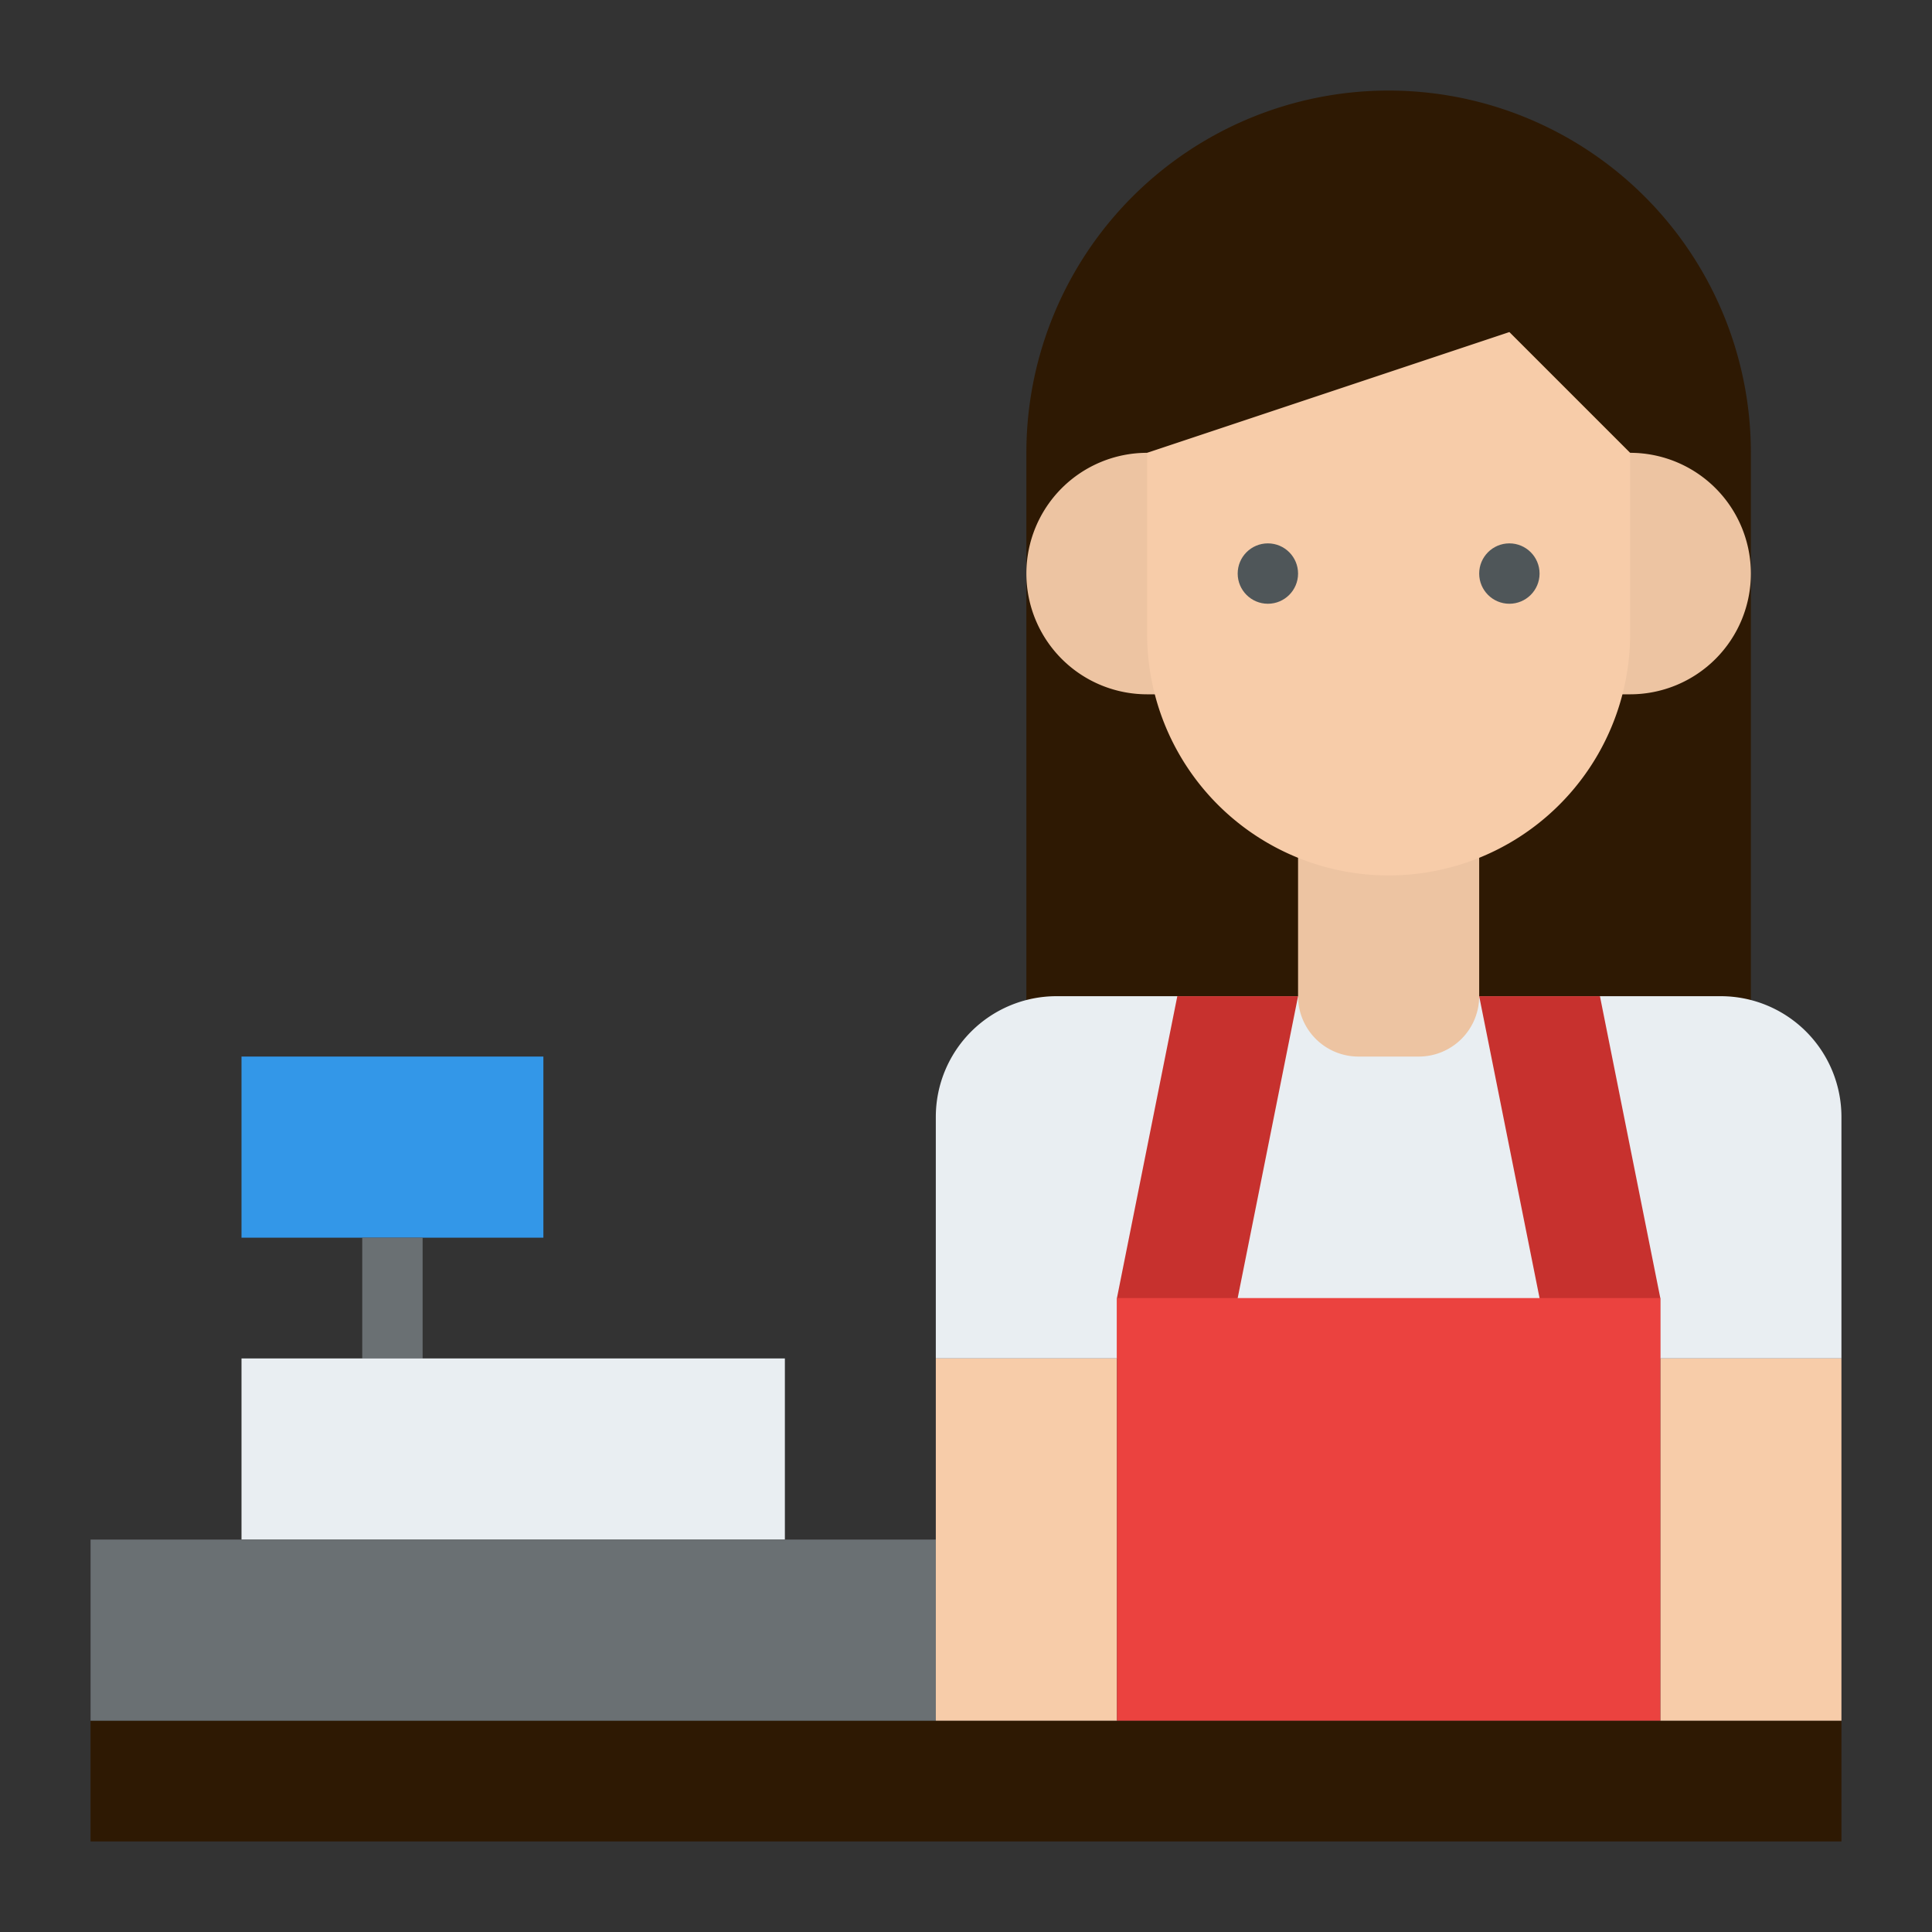 <?xml version="1.0"?>
<svg xmlns="http://www.w3.org/2000/svg" xmlns:xlink="http://www.w3.org/1999/xlink" xmlns:svgjs="http://svgjs.com/svgjs" version="1.1" width="512" height="512" x="0" y="0" viewBox="0 0 512 512" style="enable-background:new 0 0 512 512" xml:space="preserve" class=""><rect x="0" y="0" width="512" height="512" fill="#333333" stroke="none"/><g><path xmlns="http://www.w3.org/2000/svg" d="m272 152h192v128h-192z" fill="#2e1903" data-original="#ad6643" class=""/><path xmlns="http://www.w3.org/2000/svg" d="m24 456h464v32h-464z" fill="#2e1903" data-original="#ad6643" class=""/><path xmlns="http://www.w3.org/2000/svg" d="m64 280h80v48h-80z" fill="#3397e8" data-original="#3397e8" class=""/><path xmlns="http://www.w3.org/2000/svg" d="m96 328h16v32h-16z" fill="#6a7073" data-original="#6a7073" class=""/><path xmlns="http://www.w3.org/2000/svg" d="m64 360h144v48h-144z" fill="#e9eef2" data-original="#e9eef2" class=""/><path xmlns="http://www.w3.org/2000/svg" d="m24 408h224v48h-224z" fill="#6a7073" data-original="#6a7073" class=""/><path xmlns="http://www.w3.org/2000/svg" d="m280 264h176a32 32 0 0 1 32 32v64a0 0 0 0 1 0 0h-240a0 0 0 0 1 0 0v-64a32 32 0 0 1 32-32z" fill="#e9eef2" data-original="#e9eef2" class=""/><path xmlns="http://www.w3.org/2000/svg" d="m368 24a96 96 0 0 1 96 96v32a0 0 0 0 1 0 0h-192a0 0 0 0 1 0 0v-32a96 96 0 0 1 96-96z" fill="#2e1903" data-original="#ad6643" class=""/><g xmlns="http://www.w3.org/2000/svg" fill="#edc4a2"><path d="m304 184a32 32 0 0 1 -32-32 32 32 0 0 1 32-32h8v64z" fill="#edc4a2" data-original="#edc4a2" class=""/><path d="m432 120a32 32 0 0 1 32 32 32 32 0 0 1 -32 32h-8v-64z" fill="#edc4a2" data-original="#edc4a2" class=""/><path d="m344 216h48a0 0 0 0 1 0 0v48a16 16 0 0 1 -16 16h-16a16 16 0 0 1 -16-16v-48a0 0 0 0 1 0 0z" fill="#edc4a2" data-original="#edc4a2" class=""/></g><path xmlns="http://www.w3.org/2000/svg" d="m400 88-96 32v48a64 64 0 0 0 64 64 64 64 0 0 0 64-64v-48z" fill="#f7cca9" data-original="#f7cca9" class=""/><circle xmlns="http://www.w3.org/2000/svg" cx="336" cy="152" fill="#4f5659" r="8" data-original="#4f5659" class=""/><circle xmlns="http://www.w3.org/2000/svg" cx="400" cy="152" fill="#4f5659" r="8" data-original="#4f5659" class=""/><path xmlns="http://www.w3.org/2000/svg" d="m248 360h48v96h-48z" fill="#f7cca9" data-original="#f7cca9" class=""/><path xmlns="http://www.w3.org/2000/svg" d="m440 360h48v96h-48z" fill="#f7cca9" data-original="#f7cca9" class=""/><path xmlns="http://www.w3.org/2000/svg" d="m312 264-16 80v16h32v-16l16-80z" fill="#c7312e" data-original="#c7312e" class=""/><path xmlns="http://www.w3.org/2000/svg" d="m424 264h-32l16 80v16h32v-16z" fill="#c7312e" data-original="#c7312e" class=""/><path xmlns="http://www.w3.org/2000/svg" d="m296 344h144v112h-144z" fill="#eb423f" data-original="#eb423f" class=""/></g></svg>
